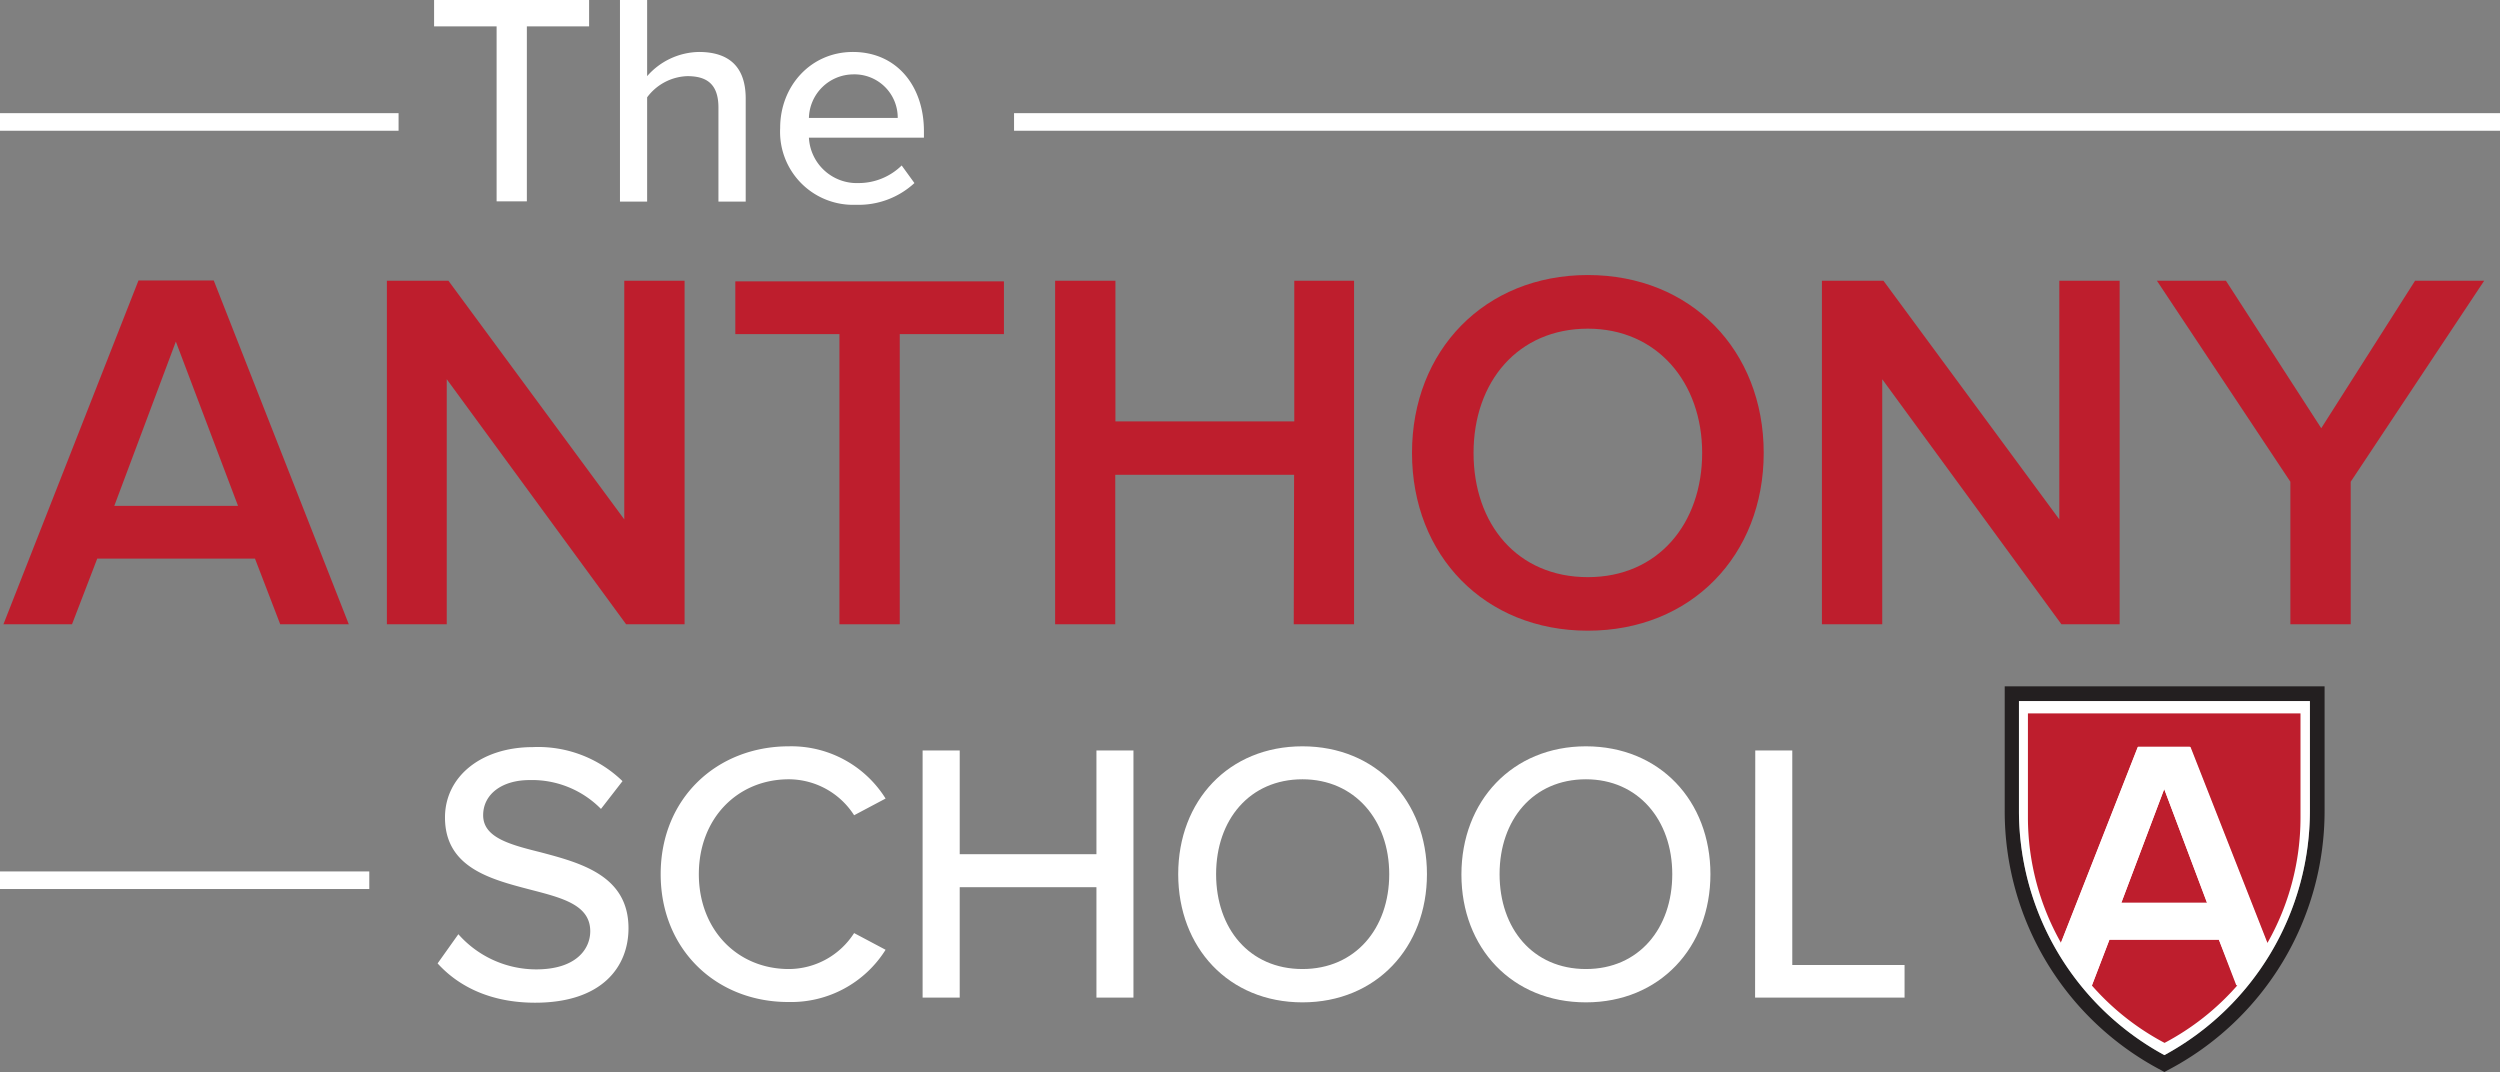 <svg xmlns="http://www.w3.org/2000/svg" viewBox="0 0 284.33 121.92"><rect x="0" y="0" width="284.33" height="121.92" fill="#808080" stroke="none"/><defs><style>.cls-1{fill:#231f20;}.cls-2{fill:#fff;}.cls-3{fill:#be1e2d;}.cls-4{fill:#414042;stroke:#fff;stroke-miterlimit:10;stroke-width:2px;}</style></defs><title>LOGO@100</title><g id="Layer_2" data-name="Layer 2"><g id="Layer_1-2" data-name="Layer 1"><path class="cls-1" d="M264.38,78.06V92.19a33.26,33.26,0,0,1-17.83,29.52l-.39.21-.38-.21A33.25,33.25,0,0,1,228,92.19V78.06Zm-1.67,14.13V79.73H229.62V92.19A31.62,31.62,0,0,0,246.16,120,31.62,31.62,0,0,0,262.71,92.19Z"/><path class="cls-2" d="M262.71,79.73V92.19A31.62,31.62,0,0,1,246.16,120a31.62,31.62,0,0,1-16.54-27.84V79.73Z"/><path class="cls-3" d="M252.37,106.87H239.92l-2,5.22h0a29,29,0,0,0,8.26,6.52,29,29,0,0,0,8.26-6.52h0Z"/><polygon class="cls-3" points="241.26 102.68 251.03 102.68 246.14 89.74 241.26 102.68"/><path class="cls-3" d="M261.64,81.14h-31V93a29,29,0,0,0,3.75,14.21l8.74-22.26h6l8.75,22.29A28.85,28.85,0,0,0,261.64,93Z"/><path class="cls-2" d="M257.87,107.22a28.61,28.61,0,0,1-3.45,4.87Z"/><path class="cls-2" d="M237.9,112.09a28.4,28.4,0,0,1-3.47-4.9Z"/><path class="cls-2" d="M243.17,84.93l-8.74,22.26a28.4,28.4,0,0,0,3.47,4.9h0l2-5.22h12.45l2,5.22h0a28.61,28.61,0,0,0,3.45-4.87l-8.75-22.29Zm-1.91,17.75,4.88-12.94L251,102.68Z"/><line class="cls-4" y1="13.87" x2="45.33" y2="13.87"/><line class="cls-4" x1="115.33" y1="13.87" x2="284.33" y2="13.87"/><line class="cls-4" y1="100.11" x2="42" y2="100.11"/><path class="cls-2" d="M56.48,3H49.37V0H67V3H59.92v19.9H56.48Z"/><path class="cls-2" d="M81.71,12.24c0-2.75-1.4-3.58-3.54-3.58a5.93,5.93,0,0,0-4.57,2.41V22.93H70.51V0H73.6V8.66a8,8,0,0,1,5.88-2.75c3.54,0,5.33,1.79,5.33,5.3V22.93h-3.1Z"/><path class="cls-2" d="M97,5.91c5,0,8.08,3.89,8.08,9v.75H92a5.45,5.45,0,0,0,5.64,5.16,7,7,0,0,0,4.91-2l1.45,2a9.36,9.36,0,0,1-6.67,2.47,8.3,8.3,0,0,1-8.6-8.73C88.72,9.8,92.2,5.91,97,5.91ZM92,13.41H102.1A4.92,4.92,0,0,0,97,8.46,5.08,5.08,0,0,0,92,13.41Z"/><path class="cls-3" d="M29,63.53H11.06L8.19,71H.39l15.36-39.1h8.56L39.67,71h-7.8Zm-16-6H27.07L20,38.85Z"/><path class="cls-3" d="M50.81,43.13V71H44V31.93h7L71,59.07V31.93h6.86V71H71.21Z"/><path class="cls-3" d="M95.47,38H83.63v-6h30.55v6H102.33V71H95.47Z"/><path class="cls-3" d="M147.18,54H126.84V71H120V31.93h6.86v16h20.34v-16H154V71h-6.86Z"/><path class="cls-3" d="M180.59,31.28c11.73,0,20,8.56,20,20.23s-8.26,20.22-20,20.22-20-8.55-20-20.22S168.87,31.28,180.59,31.28Zm0,6.1c-7.91,0-13,6-13,14.13s5,14.13,13,14.13,13-6.1,13-14.13S188.45,37.38,180.59,37.38Z"/><path class="cls-3" d="M214.07,43.13V71h-6.86V31.93h7l20,27.14V31.93h6.86V71h-6.62Z"/><path class="cls-3" d="M260.49,54.79,245.31,31.93h7.85L264,48.7l10.67-16.77h7.86L267.35,54.79V71h-6.86Z"/><path class="cls-2" d="M52.13,106.25a11.83,11.83,0,0,0,8.85,4c4.55,0,6.15-2.32,6.15-4.34,0-3-3.2-3.79-6.78-4.72-4.51-1.18-9.74-2.49-9.74-8.22,0-4.63,4.09-8,10-8A13.78,13.78,0,0,1,70.8,88.84L68.35,92a11,11,0,0,0-8.13-3.28c-3.12,0-5.27,1.6-5.27,4,0,2.53,3,3.33,6.53,4.21,4.6,1.22,10,2.66,10,8.64,0,4.38-3,8.47-10.62,8.47-5,0-8.68-1.81-11.09-4.47Z"/><path class="cls-2" d="M75.14,99.42c0-8.64,6.4-14.54,14.58-14.54a12.64,12.64,0,0,1,11,5.94l-3.58,1.9a8.85,8.85,0,0,0-7.42-4.09c-5.86,0-10.24,4.47-10.24,10.79s4.38,10.79,10.24,10.79a8.85,8.85,0,0,0,7.42-4.09l3.58,1.9a12.67,12.67,0,0,1-11,5.94C81.54,114,75.14,108.06,75.14,99.42Z"/><path class="cls-2" d="M124.7,100.9H109.15v12.56h-4.22V85.35h4.22v11.8H124.7V85.35h4.21v28.11H124.7Z"/><path class="cls-2" d="M148.13,84.88c8.39,0,14.16,6.2,14.16,14.54S156.52,114,148.13,114,134,107.77,134,99.42,139.74,84.88,148.13,84.88Zm0,3.75c-6,0-9.82,4.6-9.82,10.79s3.79,10.79,9.82,10.79S158,105.58,158,99.42,154.07,88.63,148.13,88.63Z"/><path class="cls-2" d="M180.37,84.88c8.39,0,14.16,6.2,14.16,14.54S188.76,114,180.37,114s-14.16-6.19-14.16-14.54S172,84.88,180.37,84.88Zm0,3.75c-6,0-9.82,4.6-9.82,10.79s3.79,10.79,9.82,10.79,9.82-4.63,9.82-10.79S186.31,88.63,180.37,88.63Z"/><path class="cls-2" d="M199.63,85.35h4.21v24.4h12.77v3.71h-17Z"/></g></g></svg>